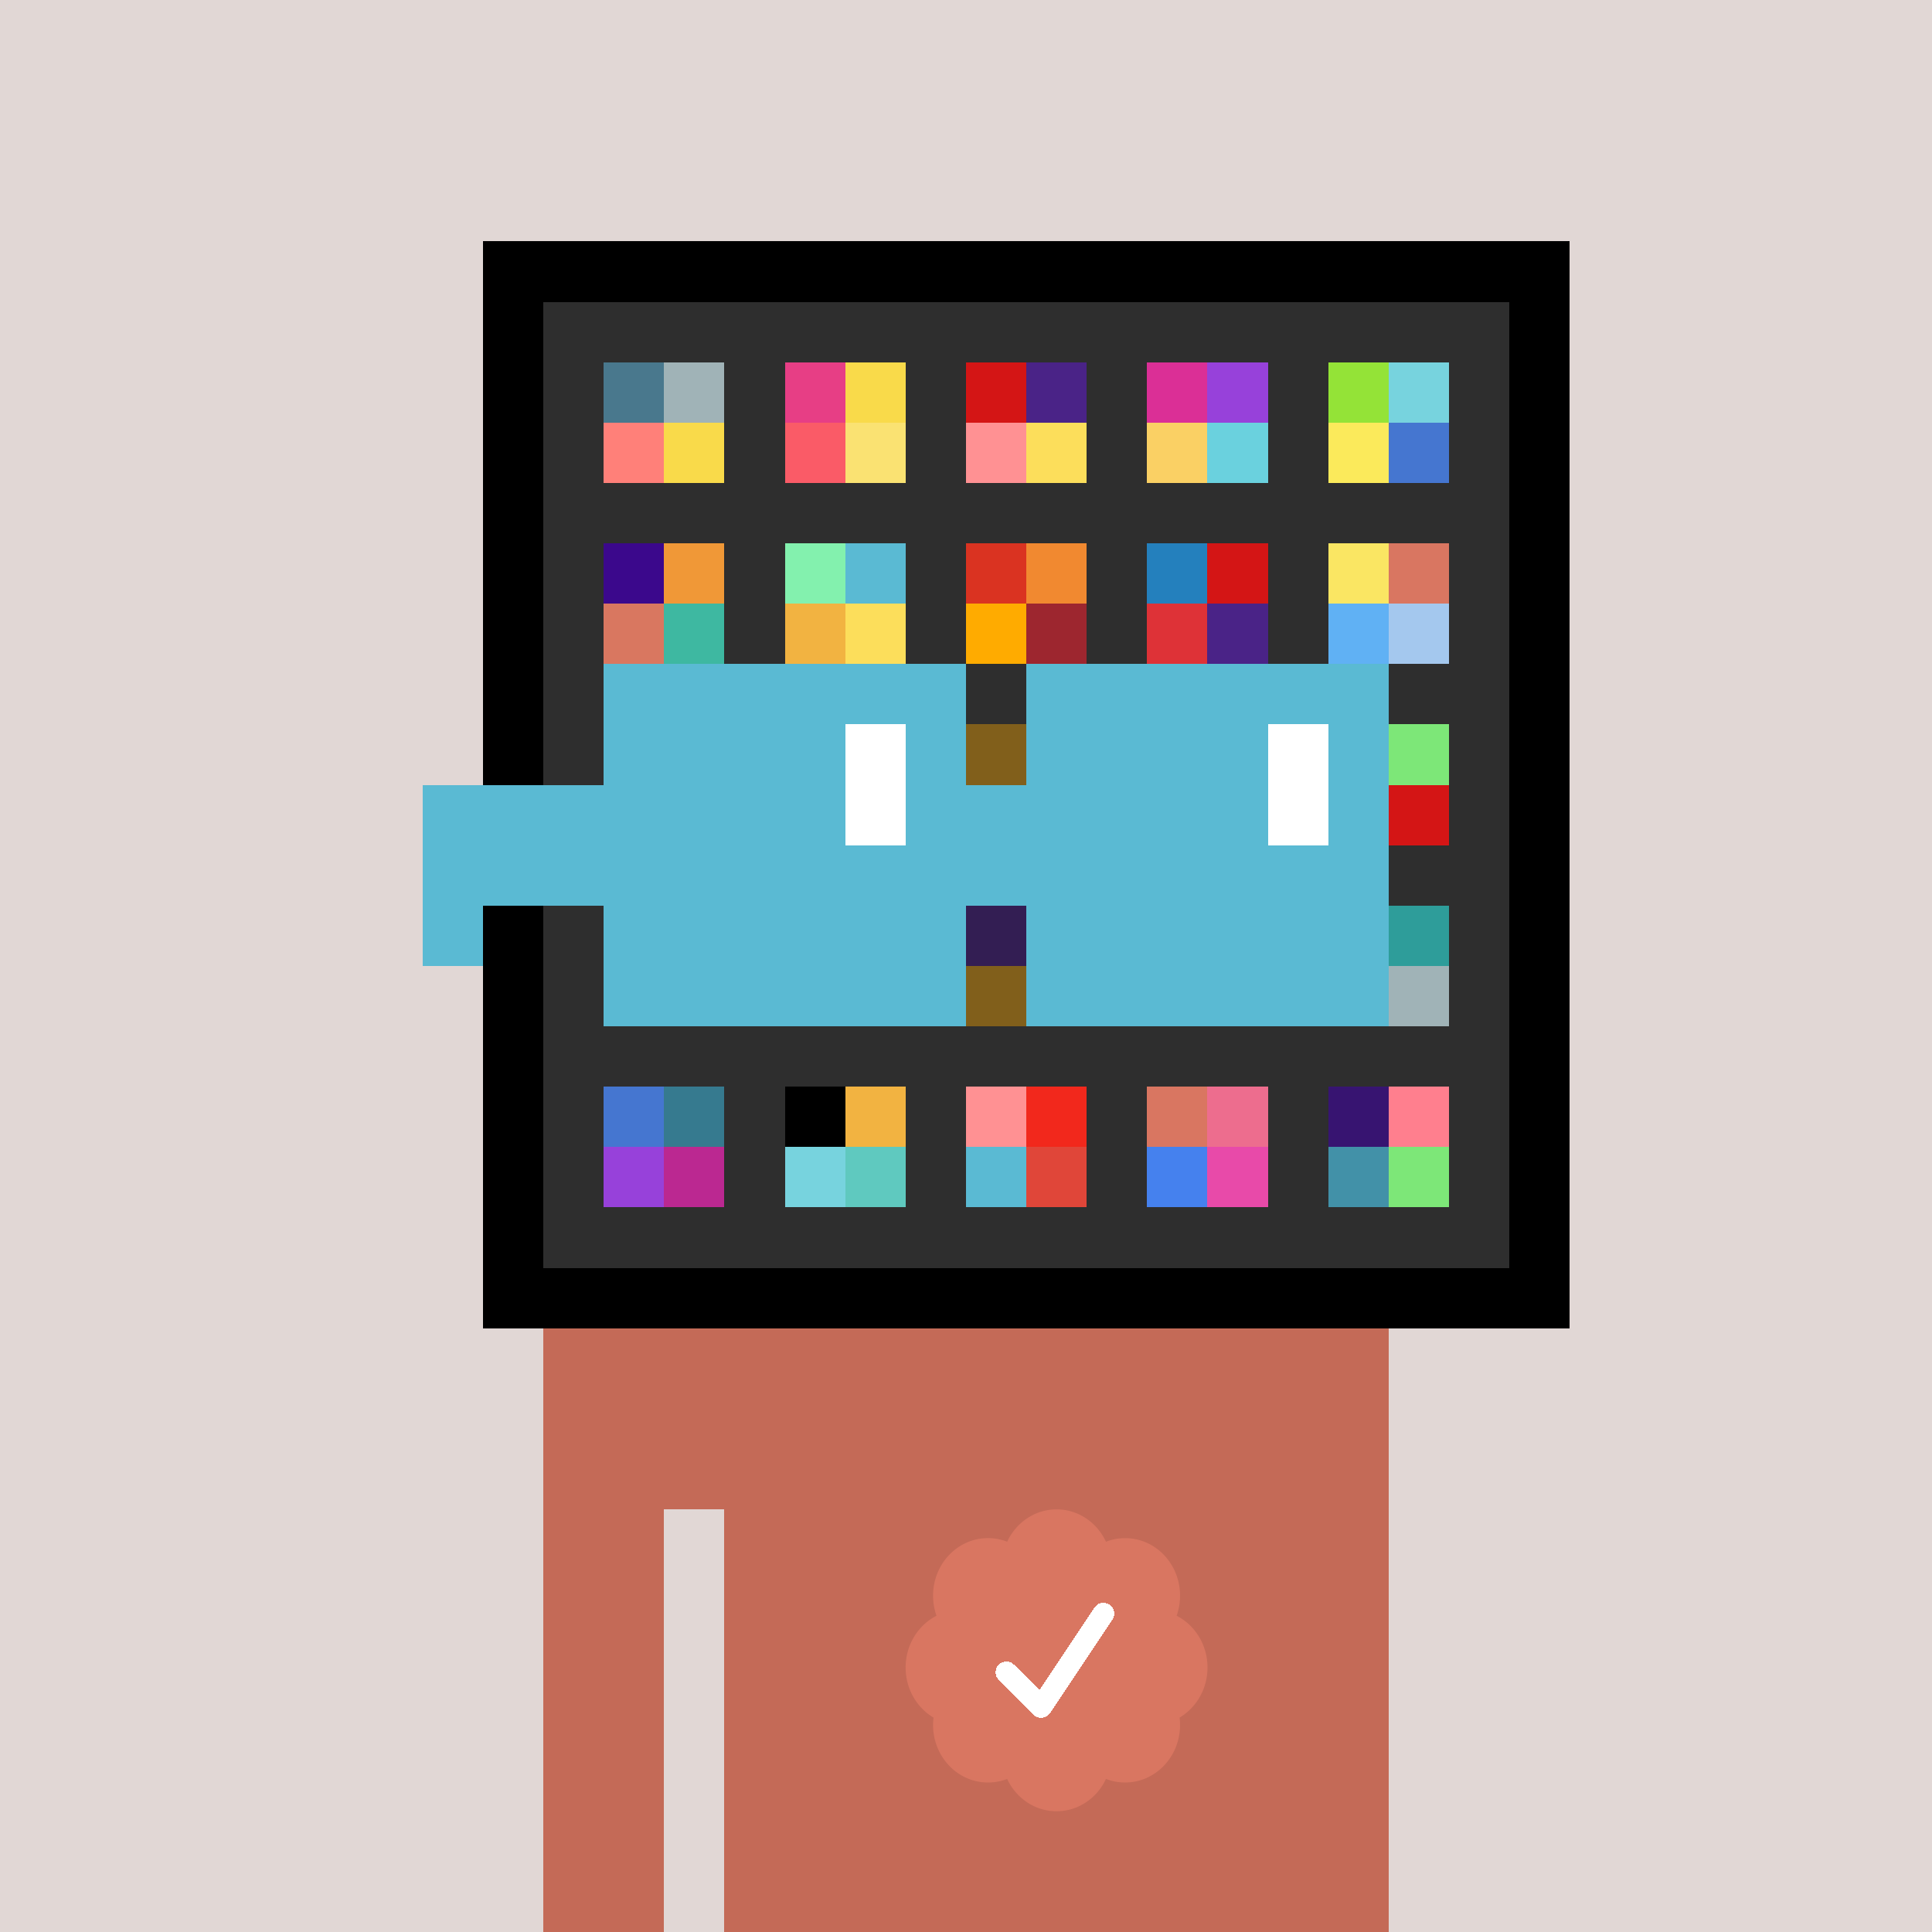 <svg xmlns="http://www.w3.org/2000/svg" viewBox="0 0 320 320" width="2000" height="2000" shape-rendering="crispEdges"><defs><style>.check{fill: #D97661}</style></defs><path fill="#E1D7D5" d="M0 0h320v320H0z" /><path fill="#000000" d="M80 40h180v180H80z"/><path fill="#2E2E2E" d="M90 50h160v160H90z"/><path fill="#49788D" d="M100 60h10v10h-10z"/><path fill="#FF8079" d="M100 70h10v10h-10z"/><path fill="#A0B3B7" d="M110 60h10v10h-10z"/><path fill="#F9DA4A" d="M110 70h10v10h-10z"/><path fill="#E73E85" d="M130 60h10v10h-10z"/><path fill="#FA5B67" d="M130 70h10v10h-10z"/><path fill="#F9DA4A" d="M140 60h10v10h-10z"/><path fill="#FAE272" d="M140 70h10v10h-10z"/><path fill="#D41515" d="M160 60h10v10h-10z"/><path fill="#FF9193" d="M160 70h10v10h-10z"/><path fill="#4A2387" d="M170 60h10v10h-10z"/><path fill="#FCDE5B" d="M170 70h10v10h-10z"/><path fill="#DB2F96" d="M190 60h10v10h-10z"/><path fill="#FAD064" d="M190 70h10v10h-10z"/><path fill="#9741DA" d="M200 60h10v10h-10z"/><path fill="#6AD1DE" d="M200 70h10v10h-10z"/><path fill="#94E337" d="M220 60h10v10h-10z"/><path fill="#FBEA5B" d="M220 70h10v10h-10z"/><path fill="#77D3DE" d="M230 60h10v10h-10z"/><path fill="#4576D0" d="M230 70h10v10h-10z"/><path fill="#3B088C" d="M100 90h10v10h-10z"/><path fill="#D97760" d="M100 100h10v10h-10z"/><path fill="#F09837" d="M110 90h10v10h-10z"/><path fill="#3EB8A1" d="M110 100h10v10h-10z"/><path fill="#83F1AE" d="M130 90h10v10h-10z"/><path fill="#F2B341" d="M130 100h10v10h-10z"/><path fill="#5ABAD3" d="M140 90h10v10h-10z"/><path fill="#FCDE5B" d="M140 100h10v10h-10z"/><path fill="#DA3321" d="M160 90h10v10h-10z"/><path fill="#FFAB00" d="M160 100h10v10h-10z"/><path fill="#F18930" d="M170 90h10v10h-10z"/><path fill="#9D262F" d="M170 100h10v10h-10z"/><path fill="#2480BD" d="M190 90h10v10h-10z"/><path fill="#DE3237" d="M190 100h10v10h-10z"/><path fill="#D41515" d="M200 90h10v10h-10z"/><path fill="#4A2387" d="M200 100h10v10h-10z"/><path fill="#FAE663" d="M220 90h10v10h-10z"/><path fill="#60B1F4" d="M220 100h10v10h-10z"/><path fill="#D97661" d="M230 90h10v10h-10z"/><path fill="#A4C8EE" d="M230 100h10v10h-10z"/><path fill="#FFAB00" d="M160 120h10v10h-10z"/><path fill="#7DE778" d="M230 120h10v10h-10z"/><path fill="#D41515" d="M230 130h10v10h-10z"/><path fill="#3B088C" d="M160 150h10v10h-10z"/><path fill="#FFAB00" d="M160 160h10v10h-10z"/><path fill="#2E9D9A" d="M230 150h10v10h-10z"/><path fill="#A0B3B7" d="M230 160h10v10h-10z"/><path fill="#4576D0" d="M100 180h10v10h-10z"/><path fill="#9741DA" d="M100 190h10v10h-10z"/><path fill="#367A8F" d="M110 180h10v10h-10z"/><path fill="#BB2891" d="M110 190h10v10h-10z"/><path fill="#000000" d="M130 180h10v10h-10z"/><path fill="#77D3DE" d="M130 190h10v10h-10z"/><path fill="#F2B341" d="M140 180h10v10h-10z"/><path fill="#5FC9BF" d="M140 190h10v10h-10z"/><path fill="#FF9193" d="M160 180h10v10h-10z"/><path fill="#5ABAD3" d="M160 190h10v10h-10z"/><path fill="#F2281C" d="M170 180h10v10h-10z"/><path fill="#E04639" d="M170 190h10v10h-10z"/><path fill="#D97661" d="M190 180h10v10h-10z"/><path fill="#4581EE" d="M190 190h10v10h-10z"/><path fill="#ED6D8E" d="M200 180h10v10h-10z"/><path fill="#E84AA9" d="M200 190h10v10h-10z"/><path fill="#371471" d="M220 180h10v10h-10z"/><path fill="#4291A8" d="M220 190h10v10h-10z"/><path fill="#FF7F8E" d="M230 180h10v10h-10z"/><path fill="#7DE778" d="M230 190h10v10h-10z"/><path fill="#C46A57" d="M90 220h20v100H90V220Zm20 0h10v30h-10v-30Zm10 0h110v100H120V220Z"/><path class="check" shape-rendering="geometricPrecision" d="M200 276.191c0-3.762-2.083-7.024-5.114-8.572a9.97 9.97 0 0 0 .567-3.333c0-5.262-4.072-9.519-9.091-9.519-1.118 0-2.19.199-3.18.595-1.472-3.184-4.586-5.362-8.181-5.362-3.595 0-6.704 2.184-8.182 5.357a8.604 8.604 0 0 0-3.182-.595c-5.023 0-9.09 4.262-9.09 9.524 0 1.176.198 2.295.565 3.333-3.028 1.548-5.112 4.805-5.112 8.572 0 3.559 1.862 6.661 4.624 8.299-.048.405-.077.81-.077 1.225 0 5.262 4.067 9.523 9.09 9.523 1.12 0 2.191-.204 3.179-.594 1.476 3.175 4.586 5.356 8.183 5.356 3.6 0 6.71-2.181 8.183-5.356.988.387 2.059.59 3.18.59 5.024 0 9.091-4.263 9.091-9.525 0-.413-.029-.818-.079-1.22 2.757-1.637 4.626-4.739 4.626-8.296v-.002Z" /><path fill="#fff" d="m184.249 268.252-10.319 15.476a1.785 1.785 0 0 1-2.478.496l-.274-.224-5.75-5.75a1.784 1.784 0 1 1 2.524-2.524l4.214 4.207 9.106-13.666a1.787 1.787 0 0 1 2.476-.493 1.784 1.784 0 0 1 .501 2.476v.002Z"/><path fill="#2E2E2E" fill-opacity=".6" d="M160 120h10v50h-10z"/><path fill="#fff" d="M130 120h-20v10h20v-10Zm0 10h-20v10h20v-10Zm0 10h-20v10h20v-10Zm0 10h-20v10h20v-10Z"/><path fill="#000" d="M150 120h-20v10h20v-10Zm0 10h-20v10h20v-10Zm0 10h-20v10h20v-10Zm0 10h-20v10h20v-10Z"/><path fill="#fff" d="M200 120h-20v10h20v-10Zm0 10h-20v10h20v-10Zm0 10h-20v10h20v-10Zm0 10h-20v10h20v-10Z"/><path fill="#000" d="M220 120h-20v10h20v-10Zm0 10h-20v10h20v-10Zm0 10h-20v10h20v-10Zm0 10h-20v10h20v-10Z"/><path fill="#5ABAD3" d="M160 110h-60v10h60v-10Zm70 0h-60v10h60v-10Zm-120 10h-10v10h10v-10Zm50 0h-10v10h10v-10Zm20 0h-10v10h10v-10Zm50 0h-10v10h10v-10Zm0 10h-10v10h10v-10Zm-120 10h-10v10h10v-10Zm50 0h-10v10h10v-10Zm20 0h-10v10h10v-10Zm50 0h-10v10h10v-10Zm-150 0H70v10h10v-10Zm0 10H70v10h10v-10Zm30 0h-10v10h10v-10Zm50 0h-10v10h10v-10Zm20 0h-10v10h10v-10Zm50 0h-10v10h10v-10Zm-70 10h-60v10h60v-10Zm70 0h-60v10h60v-10Zm-120-30H70v10h40v-10Zm70 0h-30v10h30v-10Z"/><path fill="#5ABAD3" d="M110 120h40v40h-40z"/><path fill="#5ABAD3" d="M180 120h40v40h-40z"/><path fill="#FFFFFF" d="M140 120h10v20h-10z"/><path fill="#FFFFFF" d="M210 120h10v20h-10z"/><path fill="#5ABAD3" d="M80 140h45v10H80v-10Zm45 0h45v10h-45v-10Z"/></svg>